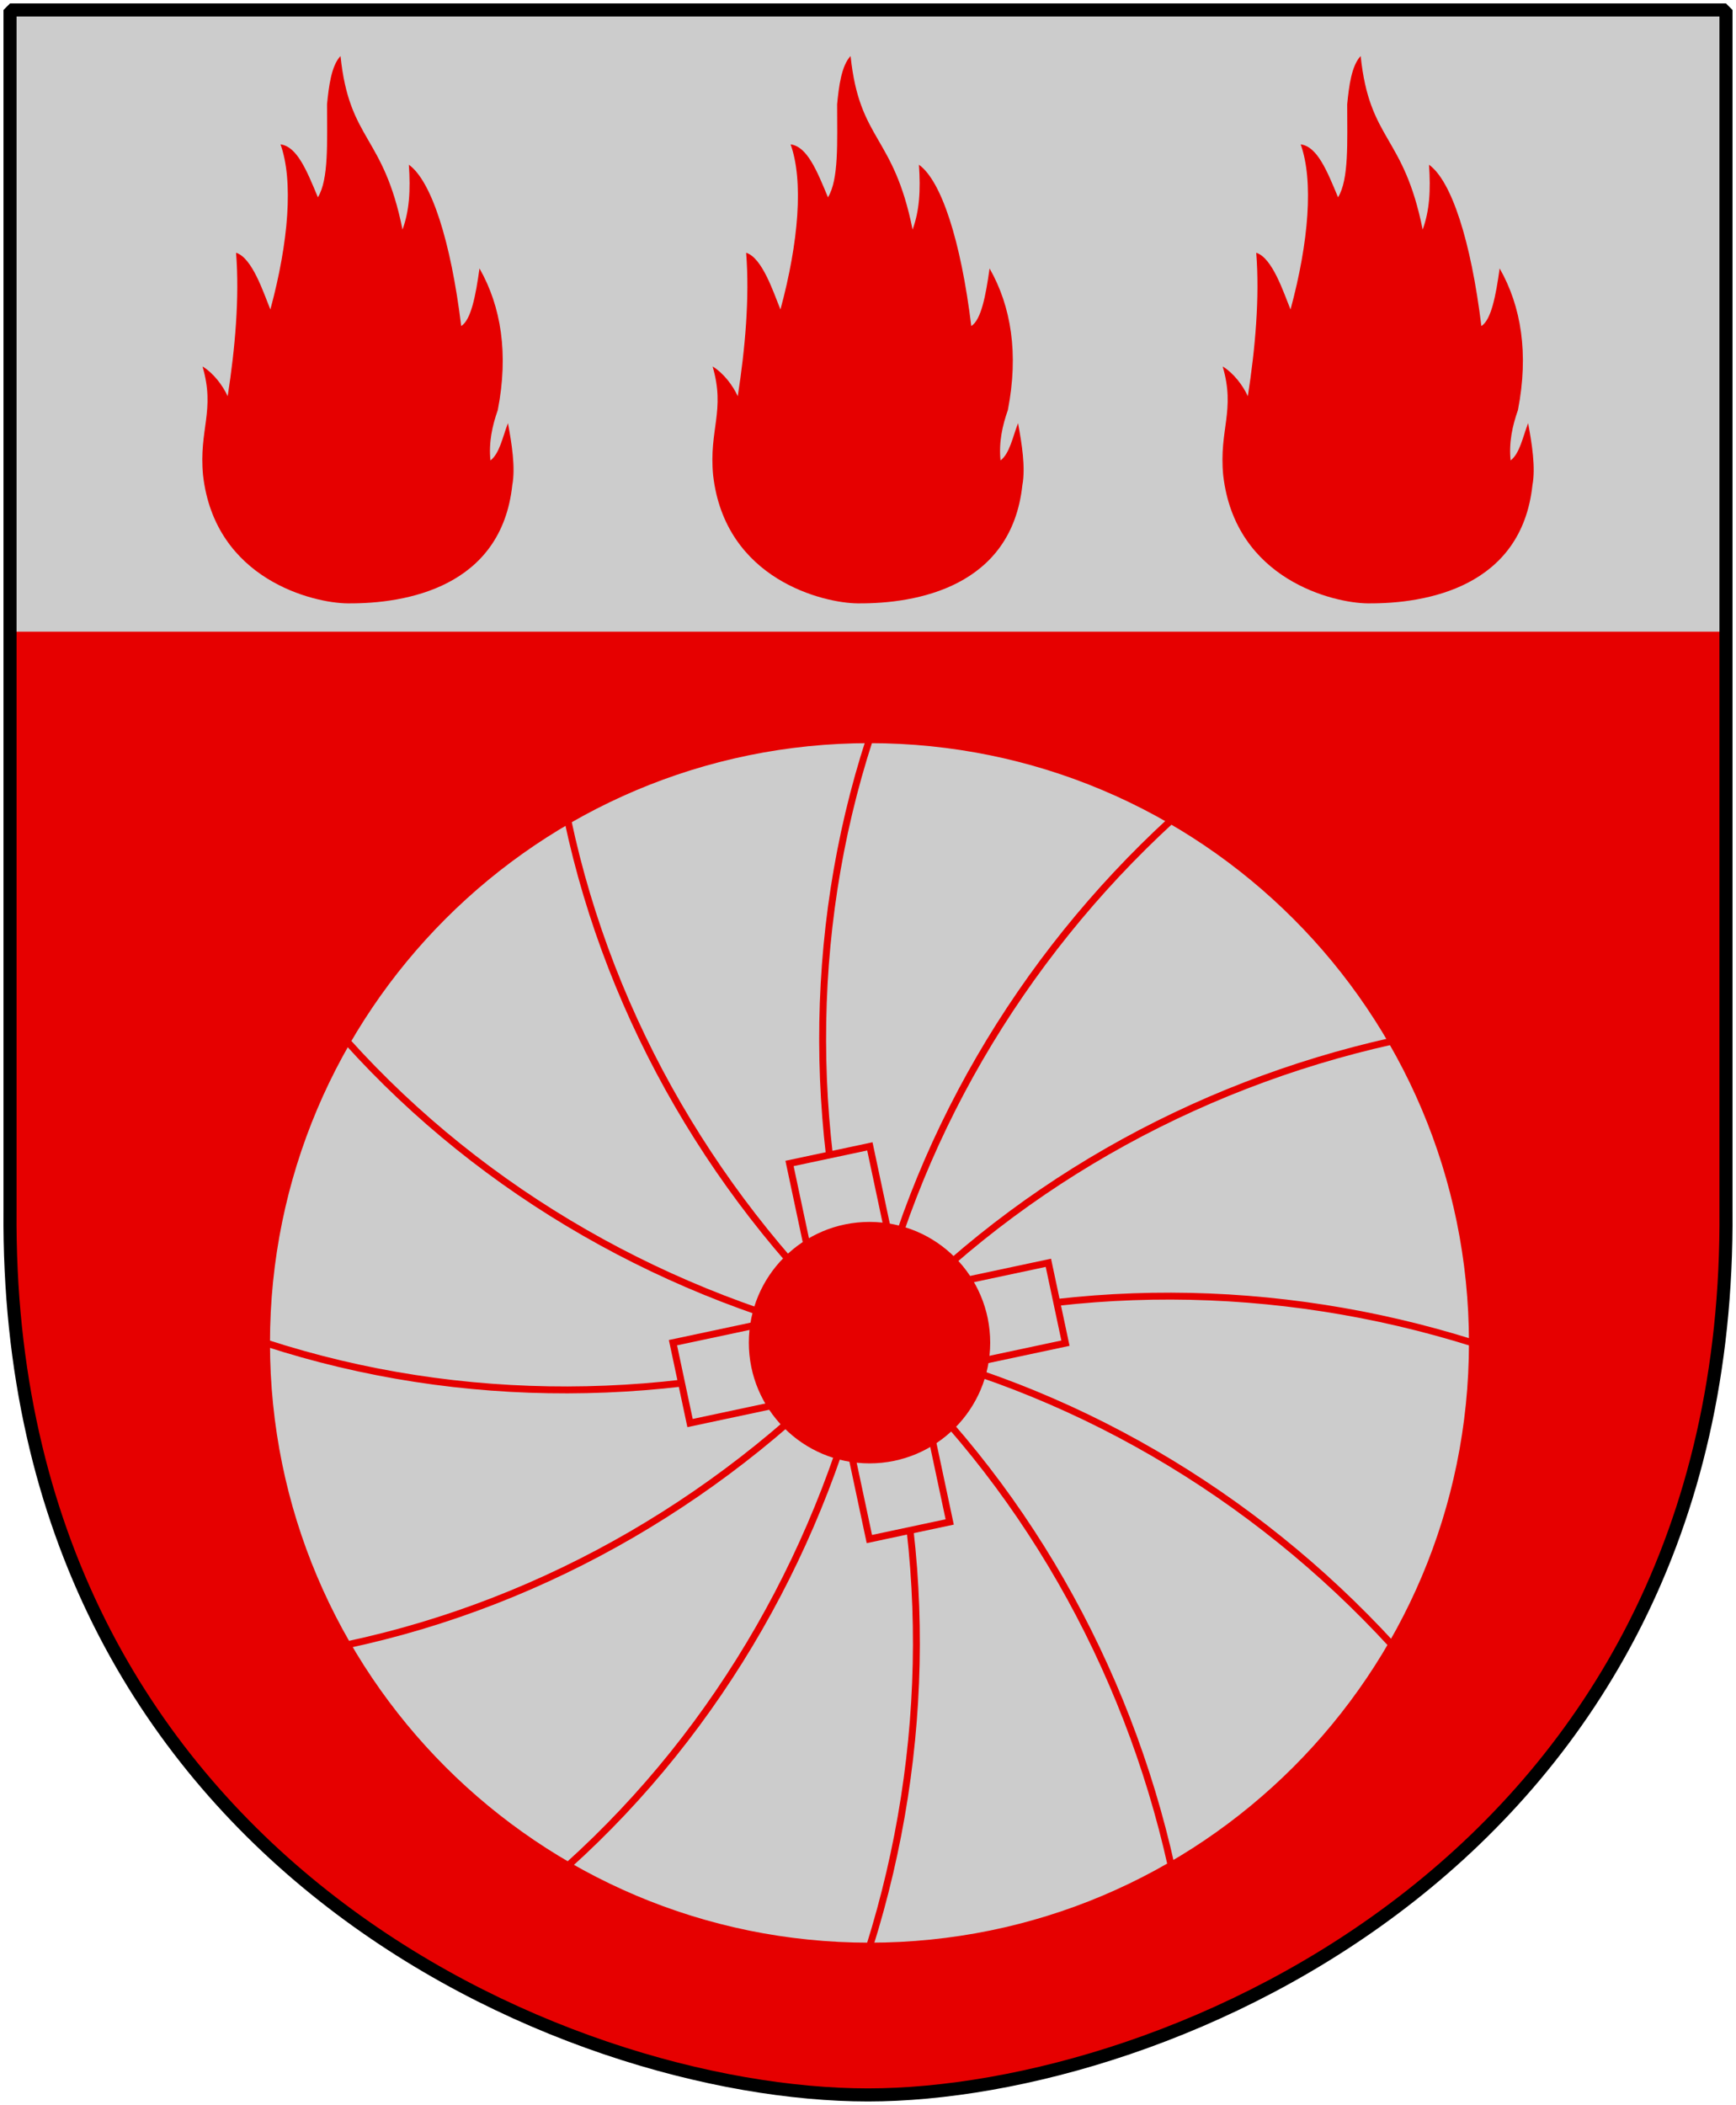 <?xml version="1.0" encoding="UTF-8" standalone="no"?>
<!-- Created with Inkscape (http://www.inkscape.org/) -->
<svg
   xmlns:dc="http://purl.org/dc/elements/1.1/"
   xmlns:cc="http://web.resource.org/cc/"
   xmlns:rdf="http://www.w3.org/1999/02/22-rdf-syntax-ns#"
   xmlns:svg="http://www.w3.org/2000/svg"
   xmlns="http://www.w3.org/2000/svg"
   xmlns:xlink="http://www.w3.org/1999/xlink"
   version="1.0"
   width="251"
   height="304.2"
   id="svg4166">
  <defs
     id="defs4168" />
  <path
     d="M 249.551,1.44 L 125.5,1.44 L 1.45,1.44 L 1.45,174.936 C 0.682,268.657 81.739,302.756 125.5,302.756 C 168.494,302.756 250.318,268.657 249.551,174.936 L 249.551,1.44 z "
     style="color:black;fill:#e60000;fill-opacity:1;fill-rule:nonzero;stroke:none;stroke-width:1.888;stroke-linecap:round;stroke-linejoin:bevel;marker:none;marker-start:none;marker-mid:none;marker-end:none;stroke-miterlimit:4;stroke-dashoffset:0;stroke-opacity:1;visibility:visible;display:block"
     id="Shield" />
  <path
     d="M 1.1,1.098 L 1.1,91.292 L 249.6,91.292 L 249.6,1.098 L 125.35,1.098 L 1.1,1.098 z "
     style="color:black;fill:#ccc;fill-opacity:1;fill-rule:nonzero;stroke:none;stroke-width:1.888;stroke-linecap:round;stroke-linejoin:bevel;marker:none;marker-start:none;marker-mid:none;marker-end:none;stroke-miterlimit:4;stroke-dashoffset:0;stroke-opacity:1;visibility:visible;display:block"
     id="Chef" />
  <path
     d="M 249.551,1.44 L 125.5,1.44 L 1.45,1.44 L 1.45,174.936 C 0.682,268.657 81.739,302.756 125.5,302.756 C 168.494,302.756 250.318,268.657 249.551,174.936 L 249.551,1.44 z "
     style="color:black;fill:none;fill-opacity:0;fill-rule:nonzero;stroke:black;stroke-width:1.888;stroke-linecap:round;stroke-linejoin:bevel;marker:none;marker-start:none;marker-mid:none;marker-end:none;stroke-miterlimit:4;stroke-dashoffset:0;stroke-opacity:1;visibility:visible;display:block"
     id="Frame" />
  <g
     transform="matrix(0.349,0,0,0.349,3.57,-51.033)"
     id="Kvarnhjul">
    <path
       d="M 400,365.219 C 400,476.465 309.817,566.648 198.571,566.648 C 87.325,566.648 -2.857,476.465 -2.857,365.219 C -2.857,253.973 87.325,163.791 198.571,163.791 C 309.817,163.791 400,253.973 400,365.219 z "
       transform="matrix(1.237,0,0,1.237,104.344,250.543)"
       style="fill:#ccc;fill-opacity:1;stroke:#e60000;stroke-width:1.308;stroke-miterlimit:4;stroke-dasharray:none;stroke-opacity:1"
       id="path1874" />
    <g
       id="g2783">
      <g
         id="g2777">
        <path
           d="M 350,702.362 C 376.316,783.298 375.472,871.335 350,952.362"
           style="fill:none;fill-rule:evenodd;stroke:#e60000;stroke-width:2.863;stroke-linecap:butt;stroke-linejoin:miter;stroke-miterlimit:4;stroke-dasharray:none;stroke-opacity:1"
           id="path2770" />
        <use
           transform="matrix(-1,0,0,1,700,-250)"
           id="use2775"
           x="0"
           y="0"
           width="744.094"
           height="1052.362"
           xlink:href="#path2770" />
      </g>
      <use
         transform="matrix(0,-1,1,0,-352.362,1052.362)"
         id="use2781"
         x="0"
         y="0"
         width="744.094"
         height="1052.362"
         xlink:href="#g2777" />
    </g>
    <use
       transform="matrix(0.866,-0.5,0.5,0.866,-304.29,269.099)"
       id="use2789"
       x="0"
       y="0"
       width="744.094"
       height="1052.362"
       xlink:href="#g2783" />
    <use
       transform="matrix(0.5,-0.866,0.866,0.5,-433.263,654.29)"
       id="use2791"
       x="0"
       y="0"
       width="744.094"
       height="1052.362"
       xlink:href="#g2783" />
    <rect
       width="34.026"
       height="159.026"
       x="179.309"
       y="680.27"
       transform="matrix(0.978,-0.208,0.208,0.978,0,0)"
       style="opacity:1;fill:#ccc;fill-opacity:1;stroke:#e60000;stroke-width:2.863;stroke-miterlimit:4;stroke-dasharray:none;stroke-opacity:1"
       id="rect4603" />
    <use
       transform="matrix(0,-1,1,0,-352.362,1052.362)"
       id="use4607"
       x="0"
       y="0"
       width="744.094"
       height="1052.362"
       xlink:href="#rect4603" />
    <path
       d="M 40,679.505 C 40,692.129 29.767,702.362 17.143,702.362 C 4.519,702.362 -5.714,692.129 -5.714,679.505 C -5.714,666.881 4.519,656.648 17.143,656.648 C 29.767,656.648 40,666.881 40,679.505 z "
       transform="matrix(2.165,0,0,2.165,312.882,-768.921)"
       style="fill:#e60000;fill-opacity:1;stroke:#e60000;stroke-width:0.47;stroke-miterlimit:4;stroke-dasharray:none;stroke-opacity:1"
       id="path2811" />
  </g>
  <path
     d="M 103.106,68.672 C 102.481,62.062 104.906,59.346 103.032,52.962 C 104.612,53.913 105.972,55.724 106.67,57.263 C 107.735,50.382 108.396,43.048 107.882,36.529 C 110.233,37.253 111.85,42.323 112.842,44.723 C 115.487,34.944 116.185,26.116 114.311,20.864 C 116.699,21.181 118.096,24.622 119.712,28.515 C 121.292,25.935 121.035,20.593 121.035,15.07 C 121.292,12.444 121.659,9.501 122.982,8.098 C 124.268,20.457 129.191,19.416 131.946,33.178 C 132.938,30.462 133.122,27.519 132.865,23.807 C 136.098,26.116 138.927,34.763 140.433,47.122 C 141.866,46.217 142.527,42.731 143.078,38.792 C 146.201,44.27 147.303,51.106 145.724,59.255 C 144.915,61.564 144.401,63.918 144.658,66.544 C 145.981,65.548 146.422,63.148 147.193,61.156 C 147.744,64.099 148.295,67.585 147.818,70.12 C 146.238,84.788 132.601,87.273 123.985,87.198 C 119.161,87.155 104.839,83.837 103.106,68.672 z "
     style="font-style:normal;font-variant:normal;font-weight:normal;font-stretch:normal;letter-spacing:normal;word-spacing:normal;text-anchor:start;fill:#e60000;fill-opacity:1;fill-rule:evenodd;stroke:none;stroke-width:0;stroke-linecap:butt;stroke-linejoin:miter;stroke-miterlimit:10.433;stroke-dasharray:none;stroke-dashoffset:0;stroke-opacity:1"
     id="Eld" />
  <use
     transform="translate(-73.75,0)"
     id="Eld-2"
     x="0"
     y="0"
     width="251"
     height="304.2"
     xlink:href="#Eld" />
  <use
     transform="translate(73.75,0)"
     id="Eld-3"
     x="0"
     y="0"
     width="251"
     height="304.2"
     xlink:href="#Eld" />
</svg>
